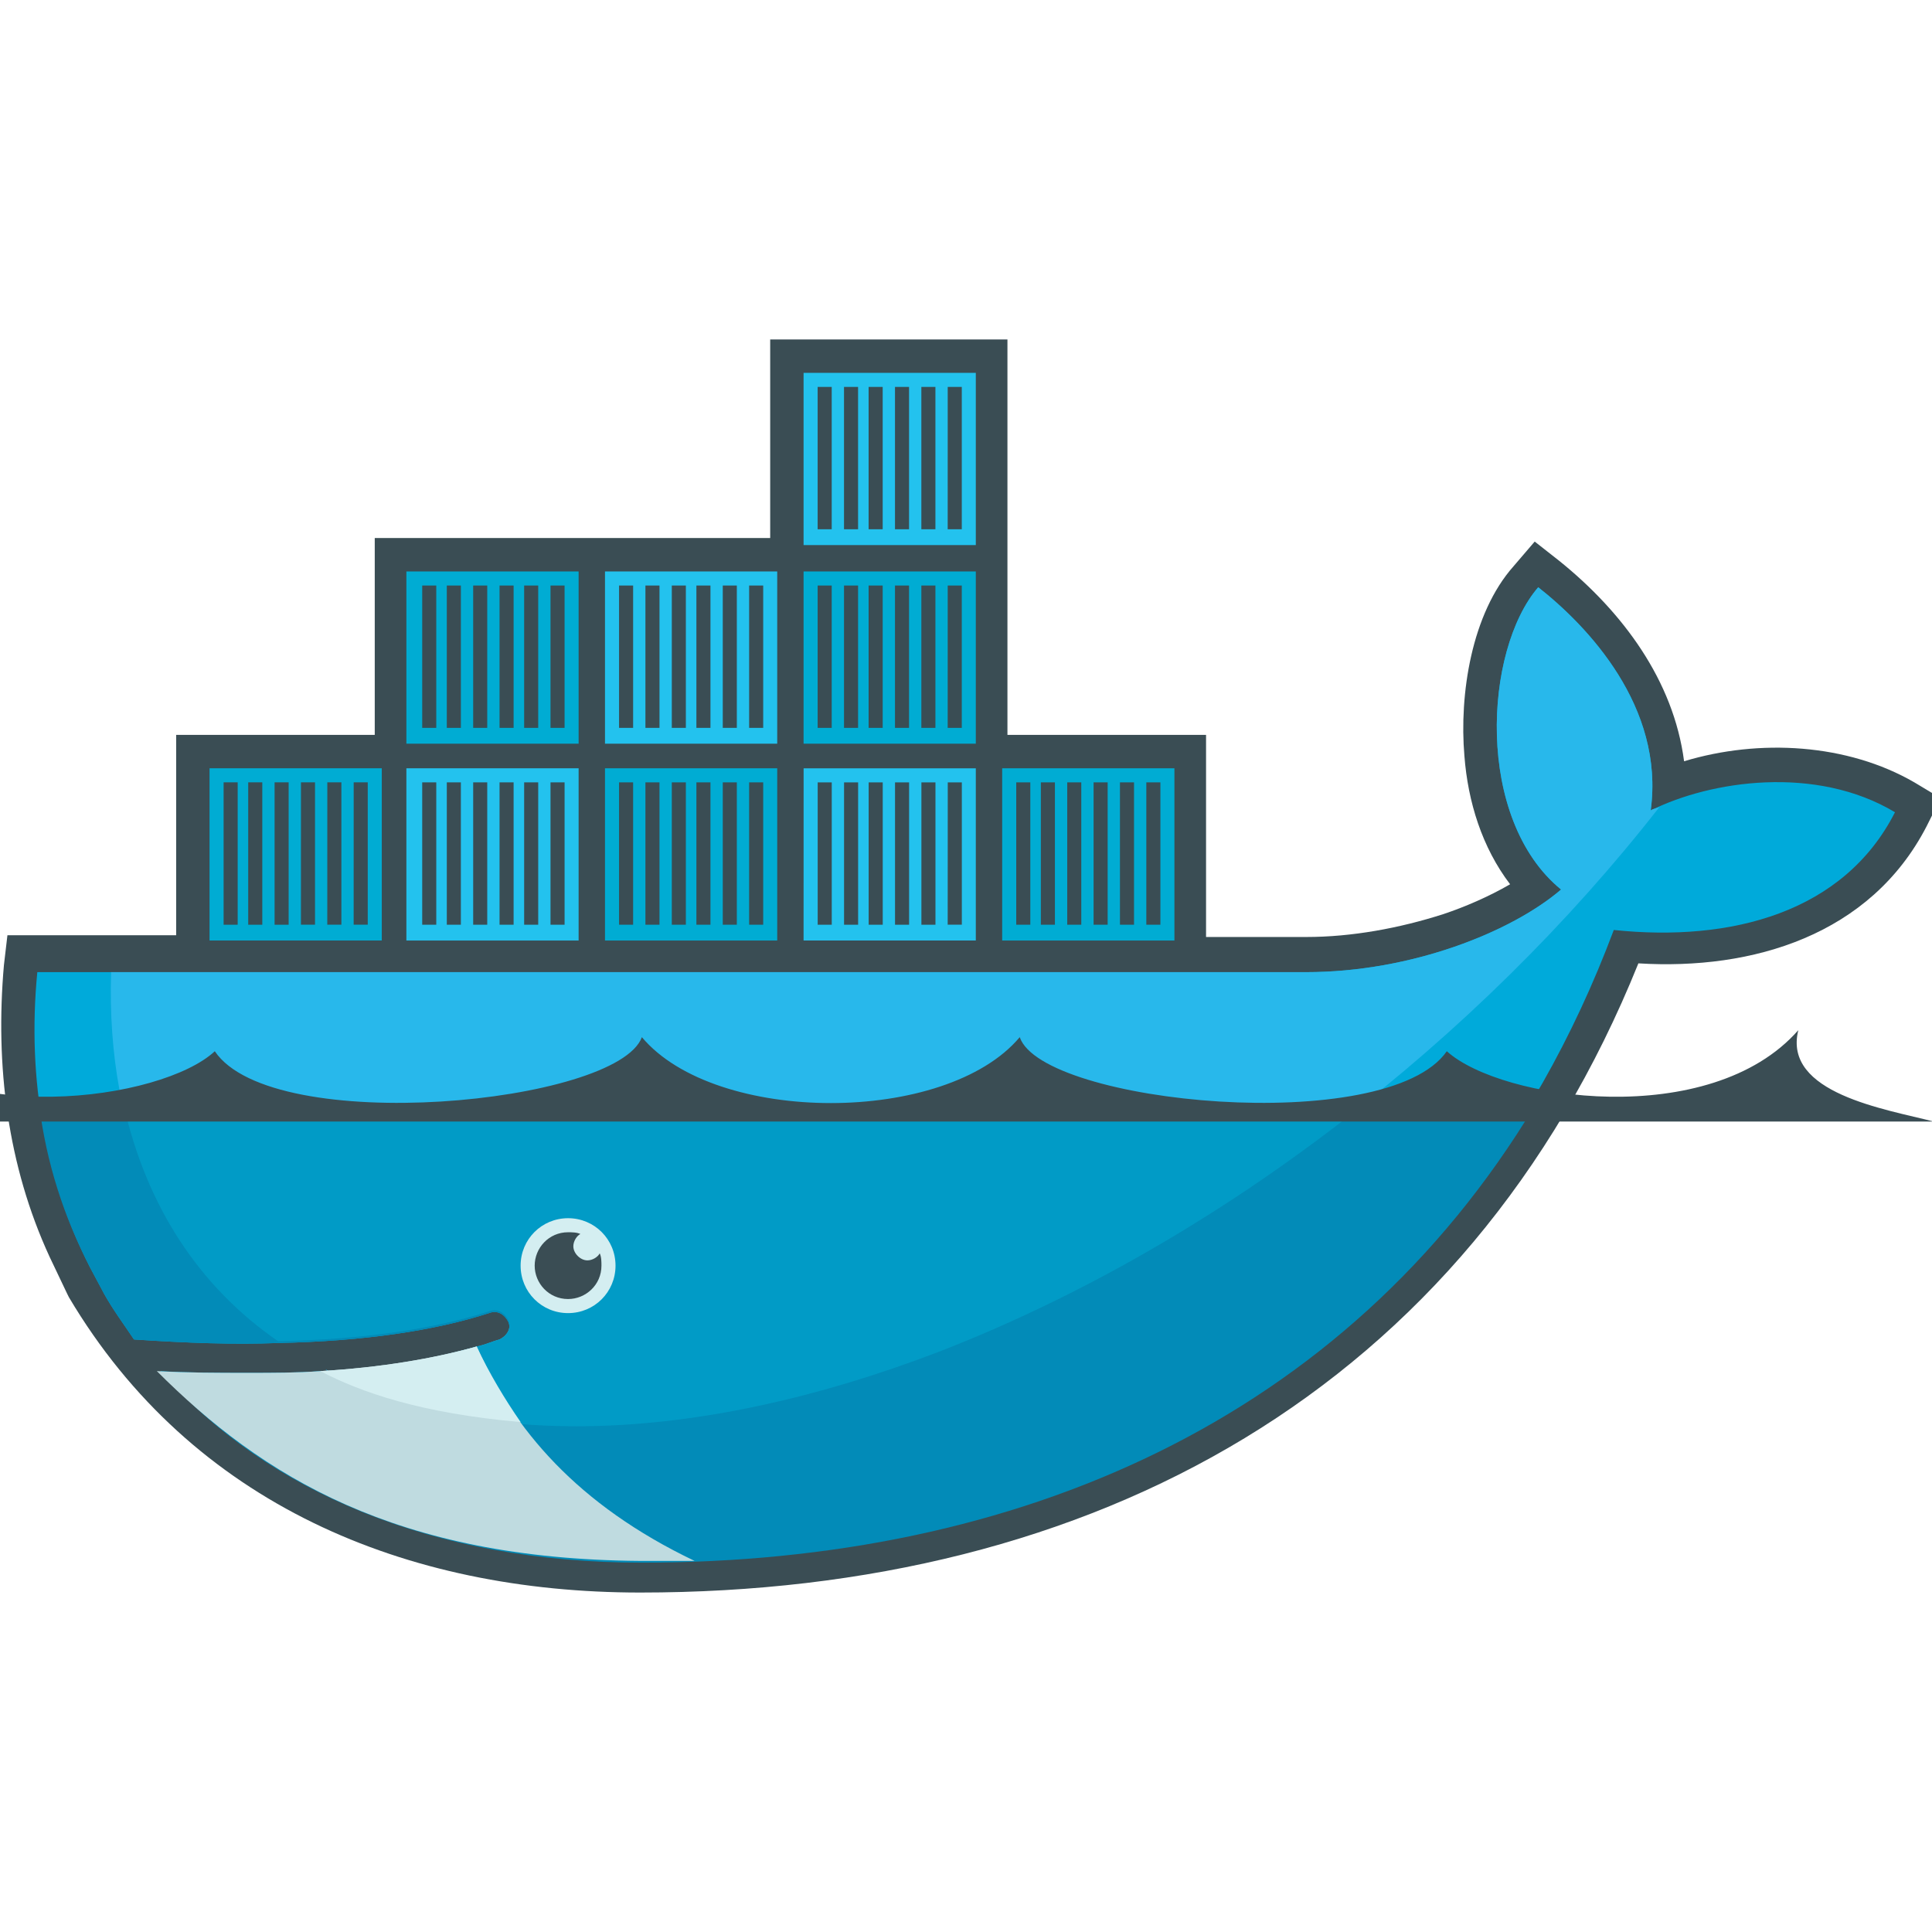 <?xml version="1.0" encoding="UTF-8" standalone="no"?>
<svg
   viewBox="0 0 128 128"
   version="1.1"
   id="svg16"
   xmlns="http://www.w3.org/2000/svg">
  <defs
     id="defs16" />
  <g
     id="g16"
     transform="translate(0,-0.279)">
    <path
       fill-rule="evenodd"
       clip-rule="evenodd"
       fill="#3a4d54"
       d="m 66.746,48.967 h 13.158 v 13.39 h 6.637 c 3.027,0 6.171,-0.582 9.082,-1.514 1.397,-0.466 3.027,-1.164 4.425,-1.979 -1.863,-2.445 -2.795,-5.473 -3.027,-8.5 -0.349,-4.075 0.466,-9.432 3.26,-12.575 l 1.397,-1.63 1.63,1.281 c 4.192,3.377 7.569,7.918 8.267,13.274 5.007,-1.514 10.829,-1.164 15.253,1.397 l 1.747,1.048 -0.932,1.863 c -3.726,7.219 -11.527,9.548 -19.096,9.082 -11.411,28.295 -36.096,41.685 -66.137,41.685 -15.486,0 -29.692,-5.822 -37.843,-19.562 L 4.451,85.995 3.287,83.55 C 0.492,77.495 -0.323,70.858 0.26,64.221 L 0.492,62.241 H 11.671 V 48.967 H 24.828 V 35.926 H 51.027 V 22.769 h 15.719 z"
       id="path1"
       style="stroke-width:1.164" />
    <path
       fill="#00aada"
       d="m 109.363,53.974 c 0.932,-6.87 -4.192,-12.226 -7.452,-14.788 -3.61,4.192 -4.192,15.37 1.514,20.027 -3.26,2.795 -9.897,5.473 -16.884,5.473 H 2.472 c -0.699,7.219 0.582,13.856 3.493,19.562 l 0.932,1.747 c 0.582,1.048 1.281,1.979 1.979,3.027 3.493,0.233 6.637,0.349 9.548,0.233 5.705,-0.116 10.363,-0.815 13.973,-1.979 0.582,-0.233 1.048,0.116 1.281,0.582 0.233,0.582 -0.116,1.048 -0.582,1.281 -0.466,0.116 -0.932,0.349 -1.514,0.466 -2.795,0.815 -5.822,1.281 -9.664,1.514 h -0.699 c -1.514,0.116 -3.144,0.116 -4.89,0.116 -1.863,0 -3.61,0 -5.705,-0.116 6.986,7.918 17.932,12.575 31.671,12.575 29.11,0 53.795,-12.925 64.623,-41.801 7.801,0.815 15.253,-1.164 18.63,-7.801 -5.24,-3.144 -12.226,-2.096 -16.185,-0.116 z"
       id="path2"
       style="stroke-width:1.164" />
    <path
       fill="#28b8eb"
       d="m 109.363,53.974 c 0.932,-6.87 -4.192,-12.226 -7.452,-14.788 -3.61,4.192 -4.192,15.37 1.514,20.027 -3.26,2.795 -9.897,5.473 -16.884,5.473 H 7.362 c -0.349,11.062 3.726,19.445 11.062,24.452 5.705,-0.116 10.363,-0.815 13.973,-1.979 0.582,-0.233 1.048,0.116 1.281,0.582 0.233,0.582 -0.116,1.048 -0.582,1.281 -0.466,0.116 -0.932,0.349 -1.514,0.466 -2.795,0.815 -6.055,1.397 -9.897,1.63 l -0.116,-0.116 c 9.897,5.123 24.219,5.007 40.754,-1.281 18.397,-7.103 35.63,-20.61 47.623,-35.98 -0.233,0.116 -0.466,0.116 -0.582,0.233 z"
       id="path3"
       style="stroke-width:1.164" />
    <path
       fill="#028bb8"
       d="m 2.588,73.419 c 0.466,3.842 1.63,7.452 3.377,10.829 l 0.932,1.747 c 0.582,1.048 1.281,1.979 1.979,3.027 3.493,0.233 6.637,0.349 9.548,0.233 5.705,-0.116 10.363,-0.815 13.973,-1.979 0.582,-0.233 1.048,0.116 1.281,0.582 0.233,0.582 -0.116,1.048 -0.582,1.281 -0.466,0.116 -0.932,0.349 -1.514,0.466 -2.795,0.815 -6.055,1.397 -9.897,1.63 h -0.466 c -1.514,0.116 -3.144,0.116 -4.774,0.116 -1.863,0 -3.726,0 -5.705,-0.116 6.986,7.918 18.048,12.575 31.788,12.575 24.918,0 46.575,-9.432 59.151,-30.274 H 2.588 Z"
       id="path4"
       style="stroke-width:1.164" />
    <path
       fill="#019bc6"
       d="m 8.177,73.419 c 1.514,6.753 5.007,12.11 10.247,15.719 5.705,-0.116 10.363,-0.815 13.973,-1.979 0.582,-0.233 1.048,0.116 1.281,0.582 0.233,0.582 -0.116,1.048 -0.582,1.281 -0.466,0.116 -0.932,0.349 -1.514,0.466 -2.795,0.815 -6.055,1.397 -10.014,1.63 9.897,5.123 24.219,5.007 40.637,-1.281 9.897,-3.842 19.562,-9.548 28.178,-16.418 z"
       id="path5"
       style="stroke-width:1.164" />
    <path
       fill-rule="evenodd"
       clip-rule="evenodd"
       fill="#00acd3"
       d="M 13.883,51.18 H 25.294 V 62.591 H 13.883 Z m 0.932,0.932 h 0.932 v 9.432 h -0.932 z m 1.63,0 h 0.932 v 9.432 h -0.932 z m 1.747,0 h 0.932 v 9.432 h -0.932 z m 1.747,0 h 0.932 V 61.543 H 19.938 Z m 1.747,0 h 0.932 V 61.543 H 21.684 Z m 1.747,0 h 0.932 V 61.543 H 23.431 Z M 26.924,38.139 H 38.335 V 49.55 H 26.924 Z m 1.048,0.932 h 0.932 v 9.432 h -0.932 z m 1.63,0 h 0.932 v 9.432 h -0.932 z m 1.747,0 h 0.932 v 9.432 h -0.932 z m 1.747,0 h 0.932 v 9.432 h -0.932 z m 1.63,0 h 0.932 v 9.432 h -0.932 z m 1.747,0 h 0.932 v 9.432 h -0.932 z"
       id="path6"
       style="stroke-width:1.164" />
    <path
       fill-rule="evenodd"
       clip-rule="evenodd"
       fill="#23c2ee"
       d="M 26.924,51.18 H 38.335 V 62.591 H 26.924 Z m 1.048,0.932 h 0.932 v 9.432 h -0.932 z m 1.63,0 h 0.932 v 9.432 h -0.932 z m 1.747,0 h 0.932 v 9.432 h -0.932 z m 1.747,0 h 0.932 v 9.432 h -0.932 z m 1.63,0 h 0.932 v 9.432 h -0.932 z m 1.747,0 h 0.932 v 9.432 h -0.932 z"
       id="path7"
       style="stroke-width:1.164" />
    <path
       fill-rule="evenodd"
       clip-rule="evenodd"
       fill="#00acd3"
       d="M 40.082,51.18 H 51.493 V 62.591 H 40.082 Z m 0.932,0.932 h 0.932 v 9.432 h -0.932 z m 1.747,0 h 0.932 v 9.432 h -0.932 z m 1.747,0 h 0.932 v 9.432 h -0.932 z m 1.63,0 h 0.932 v 9.432 h -0.932 z m 1.747,0 h 0.932 v 9.432 h -0.932 z m 1.747,0 h 0.932 v 9.432 h -0.932 z"
       id="path8"
       style="stroke-width:1.164" />
    <path
       fill-rule="evenodd"
       clip-rule="evenodd"
       fill="#23c2ee"
       d="M 40.082,38.139 H 51.493 V 49.55 H 40.082 Z m 0.932,0.932 h 0.932 v 9.432 h -0.932 z m 1.747,0 h 0.932 v 9.432 h -0.932 z m 1.747,0 h 0.932 v 9.432 h -0.932 z m 1.63,0 h 0.932 v 9.432 h -0.932 z m 1.747,0 h 0.932 v 9.432 h -0.932 z m 1.747,0 h 0.932 v 9.432 h -0.932 z m 3.61,12.11 H 64.65 V 62.591 H 53.239 Z m 0.932,0.932 h 0.932 v 9.432 h -0.932 z m 1.747,0 h 0.932 v 9.432 h -0.932 z m 1.63,0 h 0.932 v 9.432 h -0.932 z m 1.747,0 h 0.932 v 9.432 h -0.932 z m 1.747,0 h 0.932 v 9.432 h -0.932 z m 1.747,0 h 0.932 V 61.543 H 62.787 Z"
       id="path9"
       style="stroke-width:1.164" />
    <path
       fill-rule="evenodd"
       clip-rule="evenodd"
       fill="#00acd3"
       d="M 53.239,38.139 H 64.65 V 49.55 H 53.239 Z m 0.932,0.932 h 0.932 v 9.432 h -0.932 z m 1.747,0 h 0.932 v 9.432 h -0.932 z m 1.63,0 h 0.932 v 9.432 h -0.932 z m 1.747,0 h 0.932 v 9.432 h -0.932 z m 1.747,0 h 0.932 v 9.432 h -0.932 z m 1.747,0 h 0.932 v 9.432 H 62.787 Z"
       id="path10"
       style="stroke-width:1.164" />
    <path
       fill-rule="evenodd"
       clip-rule="evenodd"
       fill="#23c2ee"
       d="M 53.239,24.981 H 64.65 V 36.392 H 53.239 Z m 0.932,0.932 h 0.932 v 9.432 h -0.932 z m 1.747,0 h 0.932 v 9.432 h -0.932 z m 1.63,0 h 0.932 v 9.432 h -0.932 z m 1.747,0 h 0.932 v 9.432 h -0.932 z m 1.747,0 h 0.932 v 9.432 h -0.932 z m 1.747,0 h 0.932 v 9.432 H 62.787 Z"
       id="path11"
       style="stroke-width:1.164" />
    <path
       fill-rule="evenodd"
       clip-rule="evenodd"
       fill="#00acd3"
       d="M 66.397,51.18 H 77.808 V 62.591 H 66.397 Z m 0.932,0.932 h 0.932 v 9.432 h -0.932 z m 1.63,0 h 0.932 v 9.432 h -0.932 z m 1.747,0 h 0.932 v 9.432 h -0.932 z m 1.747,0 h 0.932 v 9.432 h -0.932 z m 1.747,0 h 0.932 v 9.432 h -0.932 z m 1.747,0 h 0.932 v 9.432 h -0.932 z"
       id="path12"
       style="stroke-width:1.164" />
    <path
       fill-rule="evenodd"
       clip-rule="evenodd"
       fill="#d4eef1"
       d="m 37.636,80.988 c 1.747,0 3.144,1.397 3.144,3.144 0,1.747 -1.397,3.144 -3.144,3.144 -1.747,0 -3.144,-1.397 -3.144,-3.144 0,-1.747 1.397,-3.144 3.144,-3.144"
       id="path13"
       style="stroke-width:1.164" />
    <path
       fill-rule="evenodd"
       clip-rule="evenodd"
       fill="#3a4d54"
       d="m 37.636,81.919 c 0.233,0 0.582,0 0.815,0.116 -0.233,0.116 -0.466,0.466 -0.466,0.815 0,0.466 0.466,0.932 0.932,0.932 0.349,0 0.699,-0.233 0.815,-0.466 0.116,0.233 0.116,0.582 0.116,0.815 0,1.281 -1.048,2.212 -2.212,2.212 -1.281,0 -2.212,-1.048 -2.212,-2.212 0,-1.164 0.932,-2.212 2.212,-2.212 M -17.905,74.584 H 128.109 c -3.144,-0.815 -10.014,-1.863 -8.966,-6.055 -5.822,6.637 -19.678,4.658 -23.288,1.397 -3.959,5.705 -26.781,3.493 -28.295,-0.932 -4.89,5.822 -20.144,5.822 -25.034,0 -1.63,4.425 -24.452,6.637 -28.295,0.932 -3.493,3.26 -17.466,5.24 -23.288,-1.397 1.281,4.075 -5.705,5.24 -8.849,6.055"
       id="path14"
       style="stroke-width:1.164" />
    <path
       fill="#bfdbe0"
       d="M 46.02,103.694 C 38.219,99.967 34.027,94.961 31.582,89.488 c -2.911,0.815 -6.404,1.397 -10.363,1.63 -1.514,0.116 -3.144,0.116 -4.774,0.116 -1.979,0 -3.959,0 -6.055,-0.116 6.986,6.986 15.836,12.459 32.021,12.575 z"
       id="path15"
       style="stroke-width:1.164" />
    <path
       fill="#d4eef1"
       d="m 34.493,94.495 c -1.048,-1.514 -2.096,-3.26 -2.911,-5.007 -2.911,0.815 -6.404,1.397 -10.363,1.63 2.678,1.397 6.637,2.795 13.274,3.377 z"
       id="path16"
       style="stroke-width:1.164" />
  </g>
</svg>
